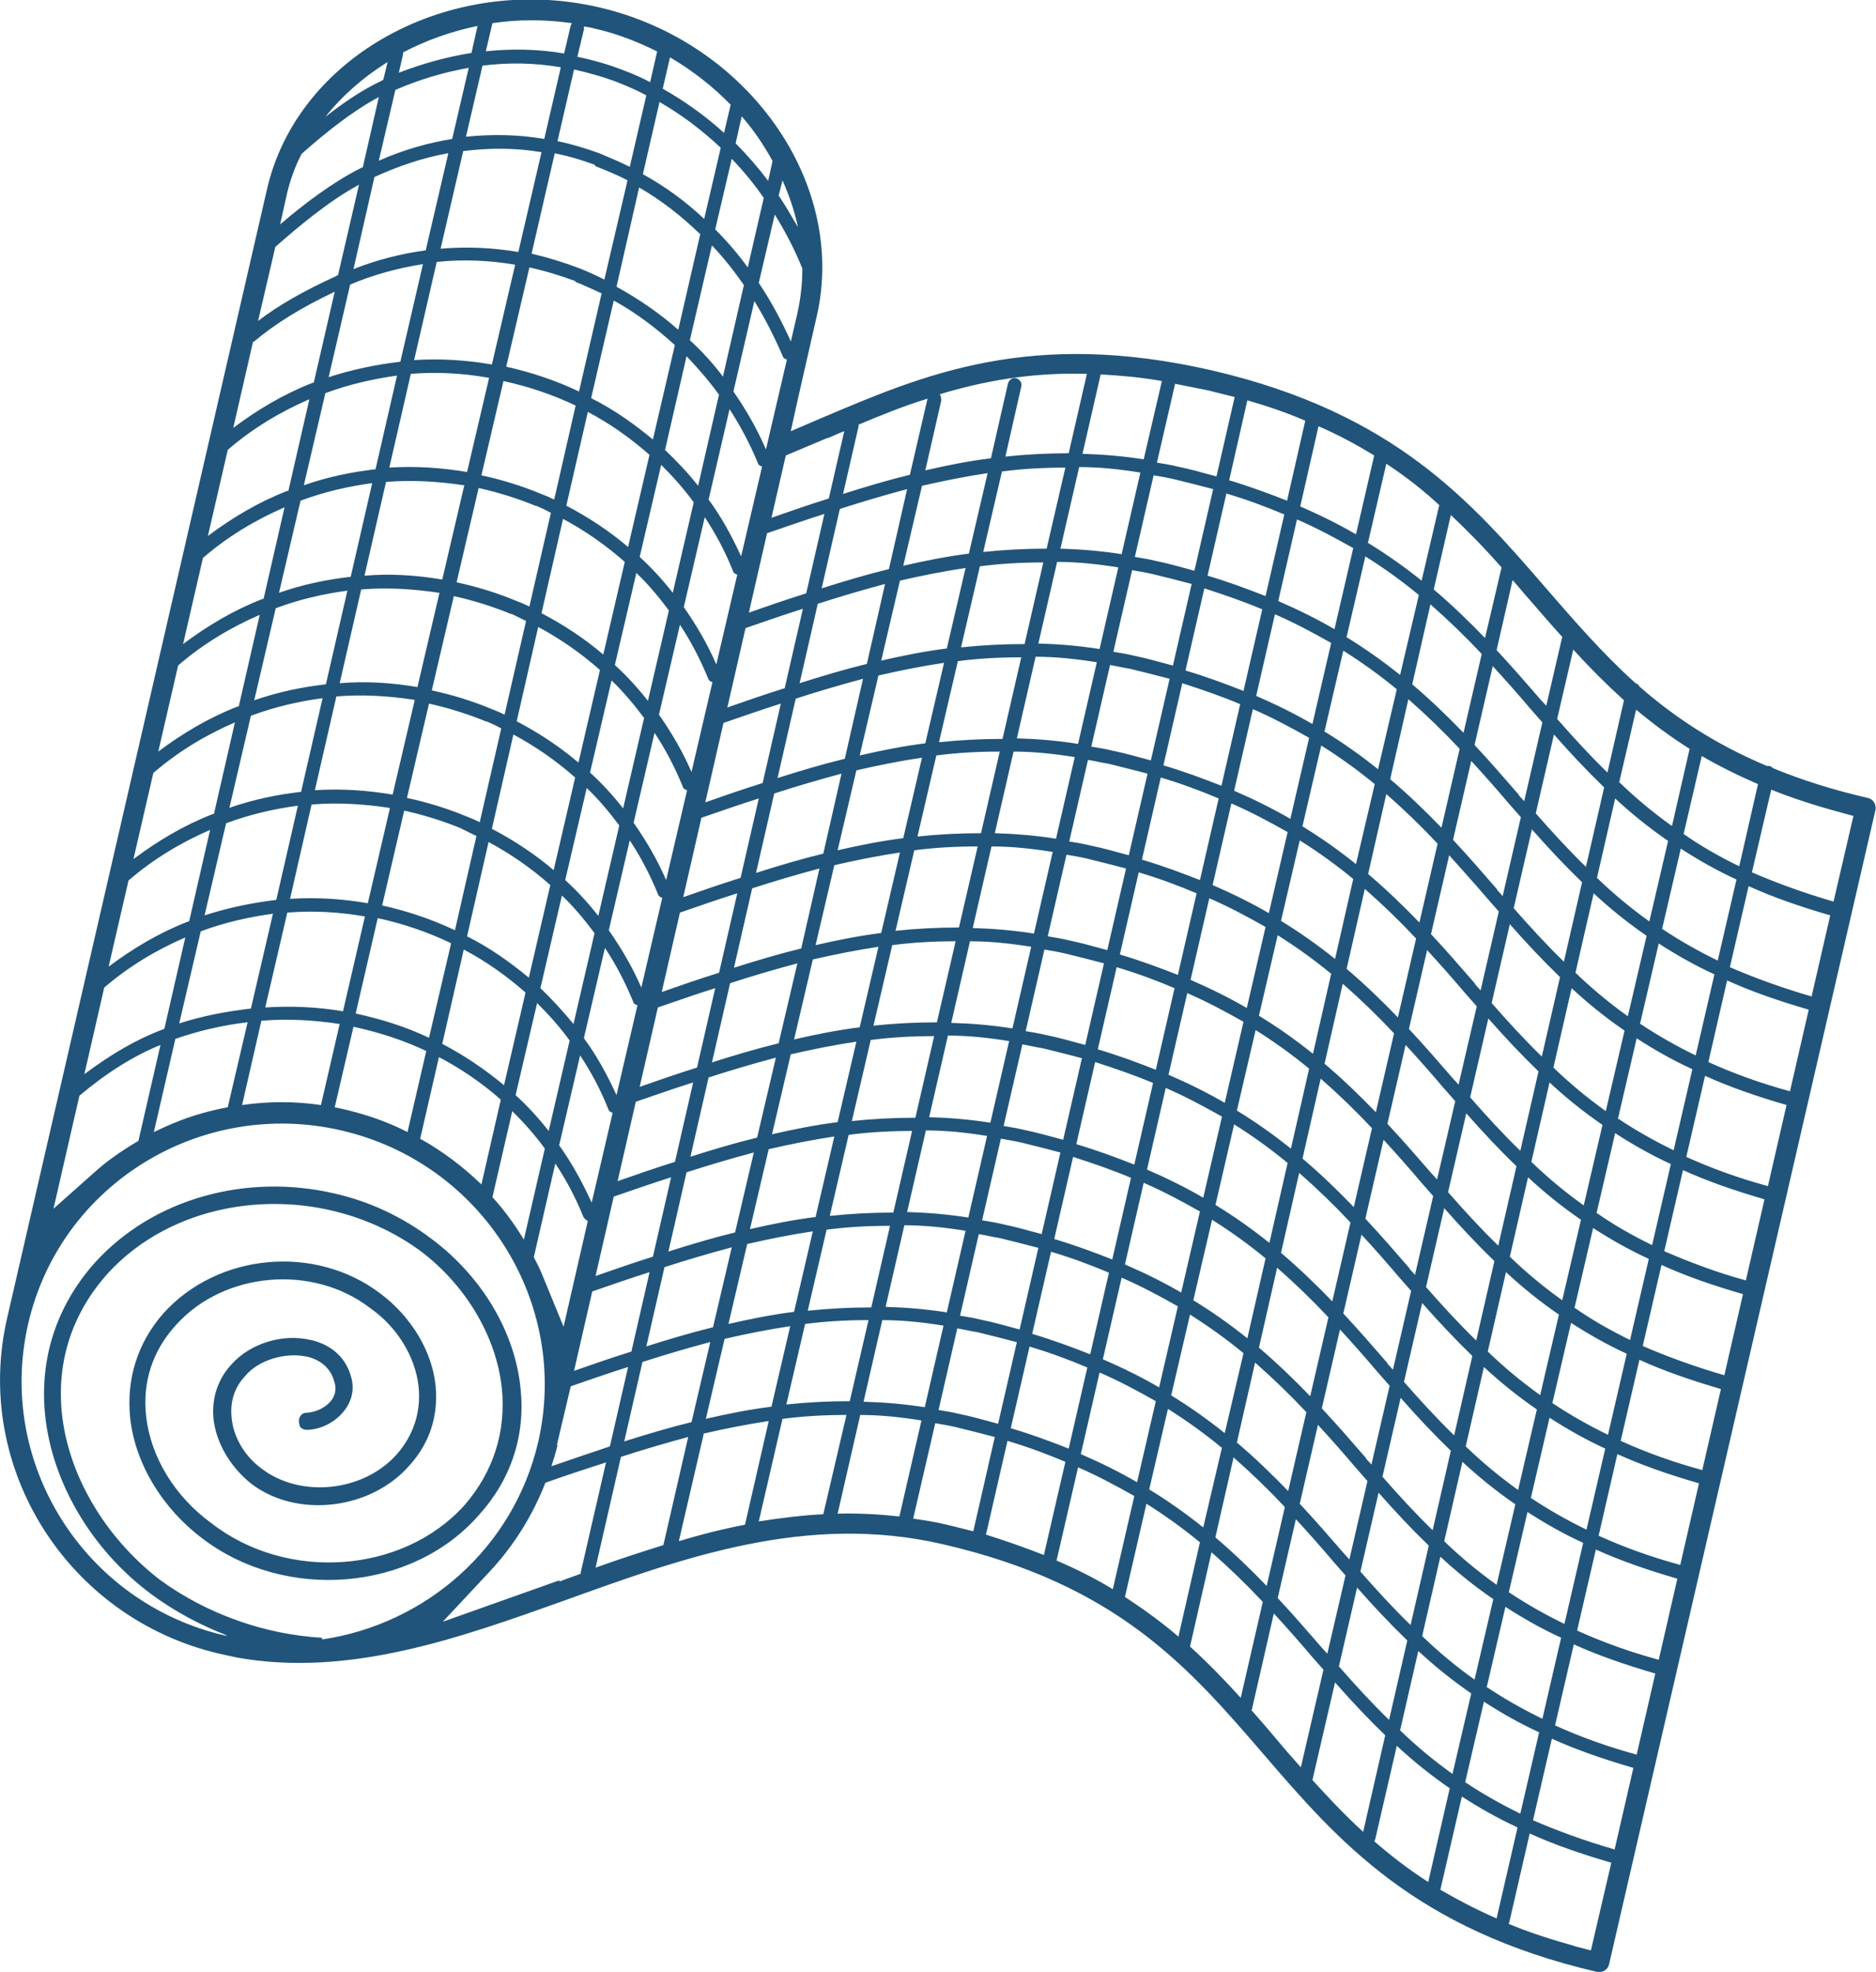 <?xml version="1.0" encoding="UTF-8"?>
<svg id="Laag_1" data-name="Laag 1" xmlns="http://www.w3.org/2000/svg" xmlns:xlink="http://www.w3.org/1999/xlink" viewBox="0 0 34.02 35.76">
  <defs>
    <style>
      .cls-1 {
        fill: none;
      }

      .cls-2 {
        fill: #21547a;
      }

      .cls-3 {
        clip-path: url(#clippath);
      }
    </style>
    <clipPath id="clippath">
      <rect class="cls-1" width="34.02" height="35.76"/>
    </clipPath>
  </defs>
  <g class="cls-3">
    <path class="cls-2" d="M28.55,35.29c-.43-.12-.83-.25-1.19-.4,0,0,0-.02.01-.03l.37-1.61c.44.2.93.37,1.48.53l-.37,1.59-.31-.08ZM22.7,31.01l.4-1.75c.23.25.46.51.68.77.07.08.15.17.22.25l-.41,1.77c-.13-.15-.27-.3-.4-.46-.16-.19-.33-.39-.5-.58M16.56,27.54l.4-1.73c.12.02.24.04.37.07.25.06.48.12.71.18l-.39,1.71c-.16-.04-.31-.08-.48-.12-.2-.05-.41-.08-.61-.11M10.14,28.66l-2.11.75.85-.91c.44-.47.78-1.02,1.01-1.61.36-.13.73-.25,1.1-.37l-.46,2s0,.01,0,.02c-.13.05-.26.09-.38.14M5.83,29.7c-1.03-.06-2.08-.43-2.93-1.05-1.01-.78-1.67-1.92-1.78-3.04-.09-.93.19-1.79.82-2.5,1.37-1.52,3.93-1.71,5.69-.42.82.62,1.37,1.55,1.47,2.48.08.79-.15,1.52-.68,2.13-1.12,1.24-3.22,1.39-4.59.32-.66-.48-1.1-1.2-1.18-1.94-.07-.62.12-1.19.54-1.65.87-.97,2.48-1.11,3.52-.31.49.34.82.88.88,1.42.05.46-.09.89-.4,1.24-.61.68-1.75.79-2.45.25-.3-.22-.51-.57-.54-.92-.03-.29.05-.55.25-.76.23-.28.71-.43,1.1-.35,0,0,0,0,.01,0,.26.06.44.22.5.45.04.11.03.23-.04.33-.09.13-.27.23-.46.24-.07,0-.1.04-.12.07-.03.05-.02.13,0,.18.02.03.06.06.13.06.27-.01.53-.15.69-.37.09-.12.18-.33.11-.58-.09-.35-.35-.59-.73-.68,0,0,0,0-.01,0-.5-.12-1.09.06-1.43.44-.25.27-.36.61-.33.97.04.44.3.89.69,1.2.83.63,2.17.47,2.87-.34.36-.4.52-.89.47-1.43-.06-.63-.44-1.26-1-1.68-1.18-.9-2.95-.74-3.94.36-.47.54-.67,1.19-.6,1.89.09.83.58,1.64,1.31,2.19,1.51,1.15,3.8.96,5.01-.42.59-.65.85-1.45.76-2.3-.1-1.02-.7-2.03-1.61-2.71-.54-.41-1.15-.69-1.78-.83-1.57-.36-3.27.08-4.34,1.27-.69.78-1,1.74-.89,2.77.13,1.21.84,2.42,1.91,3.22.43.32.9.57,1.39.76-.01,0-.03,0-.04,0-2.55-.59-4.15-3.12-3.57-5.65s3.13-4.1,5.68-3.51c2.55.59,4.15,3.12,3.57,5.65-.45,1.93-2.04,3.3-3.91,3.58M7.03,1.12l-.08.33s-.03.01-.04.02c-.34.16-.68.39-1.01.65.31-.39.69-.72,1.12-.99M11.92.92l-.13.57c-.15-.08-.31-.15-.47-.21-.28-.11-.56-.19-.85-.25l.12-.5s0-.04,0-.05c.07.01.13.02.2.04.4.09.78.24,1.14.42M14.01,2.92l-.08.36c-.18-.24-.38-.47-.59-.68l.11-.49c.22.25.4.52.56.81M10.58,22.07s.04.06.08.07l-.44,1.92-.37-.9c-.05-.13-.11-.25-.17-.36l.39-1.7c.2.3.37.62.51.97M14.12,3.55l.07-.28c.12.27.22.56.28.85-.11-.19-.22-.38-.34-.56M13.3,7.1l.38-1.64c.19.31.36.64.51.99.01.04.04.06.08.07l-.38,1.63c-.16-.37-.36-.72-.59-1.05M12.85,9.06l.38-1.64c.2.31.37.63.51.97.01.04.04.06.08.07l-.38,1.63c-.17-.37-.36-.72-.59-1.03M12.4,11.01l.38-1.63c.2.3.37.62.51.97.01.04.04.06.08.07l-.38,1.63c-.16-.37-.36-.71-.59-1.04M11.95,12.96l.38-1.63c.2.3.37.63.51.97.01.04.04.06.08.07l-.38,1.63c-.16-.37-.36-.71-.59-1.04M11.49,14.92l.38-1.63c.2.3.37.63.51.97.01.04.04.06.08.07l-.38,1.63c-.16-.37-.36-.71-.59-1.04M11.04,16.87l.38-1.63c.2.3.37.63.51.97.01.04.04.06.08.07l-.38,1.63c-.16-.37-.36-.71-.59-1.04M11.11,20.18l-.38,1.63c-.17-.37-.36-.72-.59-1.04l.38-1.63c.2.3.37.62.51.97.01.04.04.06.08.07M10.59,18.82l.38-1.63c.2.3.37.63.51.97.01.04.04.06.08.07l-.38,1.63c-.17-.37-.36-.72-.59-1.03M14.34,6.19c-.17-.38-.36-.73-.58-1.06l.29-1.24c.19.31.36.63.5.98,0,.27-.03.54-.09.81l-.12.52ZM9.29,20.15c.21.21.41.43.59.68l-.38,1.65c-.17-.28-.36-.54-.57-.77l.36-1.56ZM9.08,19.95l-.35,1.53c-.33-.32-.7-.6-1.11-.83l.34-1.48c.4.21.78.47,1.12.77M12.02,1.6l.13-.56c.41.24.78.53,1.1.86l-.12.51c-.34-.31-.72-.58-1.11-.8M9.53,18l-.39,1.68c-.35-.29-.72-.54-1.12-.75l.39-1.71c.4.21.78.48,1.12.78M9.98,16.05l-.39,1.68c-.35-.29-.72-.55-1.12-.75l.39-1.71c.41.22.78.48,1.12.78M10.43,14.1l-.39,1.68c-.34-.29-.72-.54-1.12-.75l.39-1.71c.41.22.78.48,1.12.78M10.88,12.15l-.39,1.68c-.34-.29-.72-.54-1.12-.75l.39-1.71c.41.22.78.48,1.12.78M11.33,10.19l-.39,1.68c-.34-.29-.72-.54-1.12-.75l.39-1.71c.41.22.78.48,1.12.78M11.78,8.24l-.39,1.68c-.34-.29-.72-.54-1.12-.75l.39-1.7c.4.21.78.48,1.12.78M12.24,6.25l-.4,1.72c-.35-.29-.72-.55-1.12-.75l.41-1.77c.4.22.77.5,1.11.81M11.66,3.15l.3-1.3c.4.23.77.51,1.11.83l-.3,1.29c-.34-.32-.71-.59-1.11-.81M12.7,4.24l-.4,1.74c-.34-.3-.72-.56-1.12-.78l.41-1.8c.4.23.77.52,1.1.84M13.56,4.85c-.18-.25-.38-.48-.59-.69l.3-1.28c.21.22.41.46.58.71l-.29,1.26ZM10.33,18.87l-.38,1.64c-.18-.23-.38-.45-.6-.65l.39-1.67c.21.21.41.43.59.68M10.78,16.93l-.38,1.64c-.19-.23-.39-.45-.6-.65l.39-1.68c.22.21.41.44.59.68M11.23,14.97l-.38,1.64c-.18-.23-.38-.45-.6-.65l.39-1.67c.22.21.41.44.59.68M11.68,13.02l-.38,1.64c-.18-.23-.38-.45-.6-.65l.39-1.67c.22.21.41.44.59.68M12.13,11.07l-.38,1.64c-.18-.23-.38-.45-.6-.65l.39-1.67c.22.21.41.44.59.68M12.58,9.11l-.38,1.64c-.18-.23-.38-.45-.6-.65l.39-1.67c.21.21.41.43.59.68M12.51,6.17l.4-1.72c.21.22.4.46.58.72l-.38,1.66c-.18-.24-.38-.46-.6-.66M13.04,7.15l-.38,1.66c-.18-.23-.39-.45-.6-.65l.39-1.7c.21.22.41.45.59.7M7.73,19.06l-.34,1.47c-.1-.05-.2-.1-.3-.14-.33-.14-.68-.24-1.02-.31l.34-1.46c.46.1.9.24,1.32.44M8.18,17.11l-.4,1.71c-.42-.2-.87-.34-1.33-.44l.4-1.73c.46.1.9.25,1.32.45M8.37,15.03c.09.04.18.09.27.13l-.39,1.71c-.42-.2-.87-.35-1.32-.45l.4-1.72c.36.08.71.19,1.05.33M8.82,13.08c.09.04.18.08.27.13l-.39,1.7c-.08-.04-.15-.07-.23-.1-.36-.15-.72-.26-1.09-.34l.4-1.71c.36.08.71.19,1.05.33M9.27,11.13c.09.04.18.09.27.13l-.39,1.7c-.08-.04-.15-.07-.23-.1-.36-.15-.72-.26-1.09-.34l.4-1.71c.36.08.71.19,1.05.33M9.72,9.17c.09.04.18.08.27.13l-.39,1.7c-.08-.04-.15-.07-.23-.1-.36-.15-.72-.26-1.09-.34l.4-1.71c.36.08.71.19,1.05.33M10.44,7.35l-.39,1.71c-.08-.04-.15-.07-.23-.1-.36-.15-.72-.26-1.09-.34l.4-1.71c.46.1.9.25,1.32.45M10.43,5.11c.16.06.32.14.48.21l-.41,1.78c-.42-.2-.87-.35-1.32-.45l.42-1.8c.28.06.57.15.84.25M10.79,3.01c.2.08.4.16.59.26l-.42,1.8c-.14-.07-.29-.14-.44-.2-.29-.11-.58-.2-.88-.27l.42-1.82c.25.05.49.12.73.21M11.43,3.03c-.18-.09-.37-.17-.56-.25-.25-.09-.51-.17-.76-.22l.3-1.3c.27.06.55.14.81.24.17.07.34.14.5.23l-.3,1.3ZM4.75,18.51c.48-.04.95-.01,1.41.06l-.34,1.47c-.47-.07-.95-.07-1.43,0l.35-1.53ZM4.49,18.54l-.36,1.54c-.32.06-.65.15-.96.28-.13.05-.25.11-.38.17l.39-1.69c.43-.15.87-.25,1.3-.3M7.23,1.33l.08-.35s0-.02,0-.03c.42-.22.87-.38,1.35-.48l-.11.49c-.44.07-.88.19-1.32.36M4.95,16.57l-.4,1.72c-.43.05-.87.13-1.3.27l.39-1.67c.43-.16.87-.26,1.31-.32M5.4,14.62l-.39,1.7c-.43.05-.87.14-1.3.28l.39-1.67c.43-.16.86-.26,1.31-.32M5.85,12.66l-.39,1.7c-.44.05-.87.14-1.3.29l.39-1.67c.43-.16.86-.26,1.31-.32M6.3,10.71l-.39,1.7c-.44.05-.87.14-1.3.29l.39-1.67c.43-.16.86-.26,1.31-.32M6.75,8.76l-.39,1.7c-.44.05-.87.14-1.3.29l.39-1.67c.43-.16.86-.26,1.31-.32M7.2,6.81l-.39,1.7c-.44.05-.87.14-1.3.29l.39-1.67c.43-.16.87-.26,1.31-.32M7.67,4.79l-.41,1.77c-.43.05-.87.14-1.3.28l.39-1.68c.43-.18.87-.3,1.32-.37M6.87,2.91l.3-1.28c.44-.19.88-.32,1.33-.4l-.3,1.29c-.44.07-.89.2-1.32.39M8.13,2.78l-.41,1.76c-.44.06-.88.17-1.31.34l.38-1.67c.44-.2.88-.35,1.33-.43M10.23.97c-.47-.08-.94-.09-1.42-.04l.12-.51c.47-.07.95-.07,1.44,0,0,.01-.01.02-.02.04l-.12.51ZM6.62,16.61l-.4,1.73c-.46-.08-.93-.1-1.41-.07l.4-1.72c.48-.04.95-.01,1.41.07M7.07,14.66l-.4,1.72c-.46-.08-.93-.11-1.41-.08l.39-1.71c.47-.04.94-.01,1.41.06M7.52,12.7l-.4,1.71c-.47-.08-.94-.11-1.41-.08l.39-1.7c.47-.04.94-.01,1.41.06M7.97,10.75l-.4,1.71c-.47-.08-.94-.11-1.41-.07l.39-1.7c.47-.04.94-.01,1.41.06M8.42,8.8l-.4,1.71c-.47-.08-.94-.11-1.41-.07l.39-1.7c.47-.04.94-.01,1.41.06M8.87,6.85l-.4,1.71c-.47-.08-.94-.11-1.41-.08l.39-1.7c.48-.04.95-.01,1.41.07M9.34,4.81l-.42,1.8c-.46-.08-.93-.11-1.41-.08l.41-1.78c.47-.05.95-.03,1.42.05M8.45,2.48l.3-1.29c.48-.06.95-.05,1.42.03l-.3,1.3c-.47-.08-.94-.09-1.42-.04M9.82,2.76l-.42,1.81c-.47-.08-.94-.1-1.41-.06l.41-1.77c.48-.06.95-.06,1.42.02M1.89,17.91c.44-.38.94-.68,1.47-.91l-.38,1.66s-.02,0-.03.01c-.48.18-.94.45-1.42.81l.36-1.57ZM6.59,3.03s-.03.01-.05.02c-.5.25-1.03.65-1.46,1.02l.12-.54c.06-.26.15-.51.27-.74.44-.39.93-.78,1.4-1.03l-.29,1.27ZM2.34,15.96c.44-.38.94-.68,1.47-.91l-.38,1.66s-.02,0-.04.01c-.51.2-.98.48-1.42.81l.36-1.56ZM2.79,14.01c.44-.38.94-.68,1.47-.91l-.38,1.66s-.02,0-.04.01c-.51.2-.98.48-1.42.81l.36-1.56ZM3.24,12.06c.44-.38.94-.68,1.47-.91l-.38,1.66s-.02,0-.04.01c-.51.2-.98.48-1.42.81l.36-1.56ZM3.69,10.11c.44-.38.94-.68,1.47-.91l-.38,1.66s-.02,0-.04.01c-.51.2-.98.48-1.42.81l.36-1.56ZM4.14,8.15c.44-.38.94-.68,1.47-.91l-.38,1.66s-.02,0-.04.01c-.51.2-.98.48-1.42.81l.36-1.56ZM4.6,6.2c.39-.33.86-.62,1.47-.91l-.38,1.65s-.02,0-.04.01c-.51.2-.98.48-1.42.81l.36-1.57ZM4.99,4.48c.42-.37.98-.84,1.52-1.13l-.38,1.64s-.03.01-.04.02c-.57.26-1.03.52-1.41.81l.31-1.33ZM1.44,19.87c.5-.42.98-.72,1.47-.92l-.4,1.74c-.29.17-.57.36-.82.59l-.72.64.47-2.05ZM13.58,11.11l.33-1.44c.35-.12.69-.24,1.04-.35l-.33,1.44c-.35.11-.7.23-1.04.35M13.19,12.83l.33-1.44c.35-.12.69-.24,1.04-.35l-.33,1.44c-.35.11-.7.23-1.04.35M12.79,14.55l.33-1.44c.35-.12.69-.24,1.04-.35l-.33,1.44c-.35.11-.7.23-1.04.35M12.39,16.27l.33-1.44c.35-.12.69-.24,1.04-.35l-.33,1.44c-.35.11-.7.23-1.04.35M12,17.99l.33-1.44c.35-.12.69-.24,1.04-.35l-.33,1.44c-.35.11-.7.23-1.04.35M11.6,19.71l.33-1.44c.35-.12.69-.24,1.04-.35l-.33,1.44c-.35.11-.7.23-1.04.35M11.2,21.42l.33-1.44c.35-.12.69-.24,1.04-.35l-.33,1.44c-.35.11-.7.23-1.04.35M10.8,23.14l.33-1.44c.35-.12.69-.24,1.04-.35l-.33,1.44c-.35.11-.7.23-1.04.35M10.41,24.86l.33-1.44c.35-.12.69-.24,1.04-.35l-.33,1.44c-.35.11-.7.23-1.04.35M10.1,26.2l.25-1.06c.35-.12.69-.24,1.04-.35l-.33,1.44c-.36.12-.71.24-1.06.36.04-.13.08-.25.11-.38M15,7.95c.1-.04.2-.09.31-.13l-.28,1.22c-.35.11-.7.23-1.04.35l.26-1.13.76-.32ZM22.39,7.2l-.33,1.44c-.23-.06-.46-.13-.71-.18-.12-.03-.25-.05-.37-.07l.33-1.43c.2.04.4.08.6.12.16.04.32.08.48.12M28.33,11.55l-.29,1.25s-.07-.08-.1-.11c-.26-.3-.52-.6-.8-.9l.29-1.27c.11.12.21.25.32.37.19.22.38.44.58.66M33.61,14.8l-.36,1.55c-.55-.16-1.04-.34-1.48-.53l.35-1.5c.37.15.77.28,1.21.4l.29.08ZM28.14,31.53c.44.2.93.37,1.48.53l-.34,1.48c-.55-.16-1.04-.34-1.48-.53l.34-1.47ZM32.85,18.07c-.55-.16-1.04-.34-1.48-.53l.34-1.47c.44.2.93.37,1.48.53l-.34,1.48ZM30.02,30.34l-.34,1.48c-.55-.15-1.04-.33-1.48-.53l.34-1.47c.44.2.93.37,1.48.53M30.42,28.62l-.34,1.48c-.55-.15-1.04-.33-1.48-.53l.34-1.47c.44.2.93.37,1.48.53M30.81,26.9l-.34,1.48c-.55-.15-1.04-.33-1.48-.53l.34-1.48c.44.2.93.37,1.48.53M31.21,25.18l-.34,1.48c-.55-.15-1.04-.33-1.48-.53l.34-1.47c.44.2.93.37,1.48.53M31.61,23.46l-.34,1.48c-.55-.16-1.04-.34-1.48-.53l.34-1.47c.44.2.93.37,1.48.53M32,21.74l-.34,1.48c-.55-.15-1.04-.34-1.48-.53l.34-1.47c.44.2.93.37,1.48.53M32.4,20.03l-.34,1.48c-.55-.15-1.04-.33-1.48-.53l.34-1.47c.44.2.93.37,1.48.53M32.46,19.79c-.55-.15-1.04-.33-1.48-.53l.34-1.48c.44.2.93.37,1.48.53l-.34,1.48ZM30.53,15.13l.33-1.42c.31.18.65.35,1.02.51l-.34,1.49c-.37-.18-.7-.37-1-.58M26.51,32.58c.31.2.64.39,1.01.56l-.38,1.65c-.37-.16-.71-.34-1.02-.52l.39-1.69ZM24.94,33.35l.39-1.69c.29.27.61.53.96.77l-.39,1.7c-.36-.23-.68-.48-.98-.74.01-.01.02-.03.02-.05M25.12,31.47l-.4,1.75c-.33-.3-.63-.62-.92-.94l.41-1.77c.29.33.59.65.91.96M28.24,13.03l.29-1.25c.29.32.59.62.92.92l-.3,1.31c-.32-.31-.62-.64-.91-.97M27.85,14.75l.33-1.43c.29.33.59.65.91.96l-.33,1.44c-.32-.31-.62-.64-.91-.97M27.45,16.47l.33-1.43c.29.33.59.65.91.96l-.33,1.44c-.32-.31-.62-.64-.91-.97M27.05,18.19l.33-1.43c.29.33.59.65.91.96l-.33,1.44c-.32-.31-.62-.64-.91-.97M26.66,19.9l.33-1.43c.29.33.59.65.91.96l-.33,1.44c-.32-.31-.62-.64-.91-.97M26.26,21.62l.33-1.43c.29.33.59.65.91.96l-.33,1.44c-.32-.31-.62-.64-.91-.97M25.86,23.34l.33-1.43c.29.33.59.65.91.96l-.33,1.44c-.32-.31-.62-.64-.91-.97M25.46,25.06l.33-1.43c.29.33.59.65.91.96l-.33,1.44c-.32-.31-.62-.64-.91-.97M25.07,26.78l.33-1.43c.29.33.59.65.91.96l-.33,1.44c-.32-.31-.62-.64-.91-.97M25.52,29.75l-.33,1.44c-.32-.31-.62-.64-.91-.97l.33-1.43c.29.33.59.65.91.96M24.67,28.5l.33-1.43c.29.33.59.65.91.96l-.33,1.44c-.32-.31-.62-.64-.91-.97M29.36,14.2l.31-1.33c.3.25.62.49.97.71l-.32,1.4c-.35-.25-.66-.51-.95-.79M28.96,15.92l.33-1.44c.29.27.61.53.96.77l-.34,1.46c-.35-.25-.66-.51-.95-.79M28.57,17.64l.33-1.44c.29.27.61.53.96.77l-.34,1.46c-.35-.25-.66-.51-.95-.79M28.17,19.36l.33-1.44c.29.27.61.53.96.77l-.34,1.46c-.35-.25-.66-.51-.95-.79M27.77,21.07l.33-1.44c.29.27.61.53.96.77l-.34,1.46c-.35-.25-.66-.51-.95-.79M27.38,22.79l.33-1.44c.29.27.61.53.96.77l-.34,1.46c-.35-.25-.66-.51-.95-.79M26.98,24.51l.33-1.44c.29.27.61.53.96.77l-.34,1.46c-.35-.25-.66-.51-.95-.79M26.58,26.23l.33-1.44c.29.27.61.53.96.77l-.34,1.46c-.35-.25-.66-.51-.95-.79M26.19,27.95l.33-1.44c.29.27.61.53.96.77l-.34,1.46c-.35-.25-.66-.51-.95-.79M26.68,30.71l-.34,1.46c-.35-.25-.66-.51-.95-.79l.33-1.44c.29.27.61.53.96.77M25.79,29.67l.33-1.44c.29.27.61.53.96.77l-.34,1.46c-.35-.25-.66-.51-.95-.79M30.14,16.85l.34-1.46c.31.2.64.39,1.01.56l-.34,1.47c-.37-.18-.7-.37-1-.57M29.74,18.57l.34-1.46c.31.2.64.39,1.01.56l-.34,1.47c-.37-.18-.7-.37-1-.57M29.34,20.29l.34-1.46c.31.2.64.39,1.01.56l-.34,1.47c-.37-.18-.7-.37-1-.57M28.95,22.01l.34-1.46c.31.2.64.39,1.01.56l-.34,1.47c-.37-.18-.7-.37-1-.58M28.55,23.73l.34-1.46c.31.2.64.39,1.01.56l-.34,1.47c-.37-.18-.7-.37-1-.58M28.15,25.45l.34-1.46c.31.2.64.39,1.01.56l-.34,1.47c-.37-.18-.7-.37-1-.57M27.76,27.17l.34-1.46c.31.2.64.39,1.01.56l-.34,1.47c-.37-.18-.7-.37-1-.57M27.36,28.88l.34-1.46c.31.2.64.39,1.01.56l-.34,1.47c-.37-.18-.7-.37-1-.57M27.91,31.42l-.34,1.47c-.37-.18-.7-.37-1-.57l.34-1.46c.31.2.64.39,1.01.56M26.96,30.6l.34-1.46c.31.2.64.39,1.01.56l-.34,1.47c-.37-.18-.7-.37-1-.57M23.5,27.55c.23.25.46.51.68.77.07.08.15.17.22.25l-.33,1.42s-.07-.08-.1-.11c-.26-.3-.52-.6-.8-.9l.33-1.43ZM27.54,14.41c-.26-.3-.52-.6-.8-.9l.33-1.43c.23.25.46.51.68.77.07.08.15.17.22.25l-.33,1.43s-.07-.08-.1-.11M27.15,16.13c-.26-.3-.52-.6-.8-.9l.33-1.43c.23.25.46.51.68.77.07.08.15.17.22.25l-.33,1.43s-.07-.08-.1-.11M26.75,17.84c-.26-.3-.52-.6-.8-.9l.33-1.43c.23.26.46.51.68.77.07.08.15.17.22.25l-.33,1.43-.1-.11M26.35,19.56c-.26-.3-.52-.6-.8-.9l.33-1.43c.23.25.46.51.68.77.07.08.15.17.22.25l-.33,1.42s-.07-.08-.1-.11M25.96,21.28c-.26-.3-.52-.6-.8-.9l.33-1.43c.23.25.46.51.68.77.07.08.15.17.22.25l-.33,1.42s-.07-.08-.1-.11M25.56,23c-.26-.3-.52-.6-.8-.9l.33-1.43c.23.25.46.51.68.77.07.08.15.17.22.25l-.33,1.43s-.07-.08-.1-.11M25.16,24.72c-.26-.3-.52-.6-.8-.9l.33-1.43c.23.25.46.51.68.77.07.08.15.17.22.25l-.33,1.43s-.07-.08-.1-.11M24.8,26.85l-.33,1.43s-.07-.08-.1-.11c-.26-.3-.52-.6-.8-.9l.33-1.43c.23.25.46.51.68.77.07.08.15.17.22.25M24.77,26.44c-.26-.3-.52-.6-.8-.9l.33-1.43c.23.25.46.51.68.77.07.08.15.17.22.25l-.33,1.43s-.07-.08-.1-.11M26,10.69l.31-1.35c.33.31.63.62.92.95l-.3,1.28c-.29-.3-.6-.6-.93-.88M21.97,28.15c.33.29.64.59.93.9l-.4,1.74c-.29-.32-.59-.63-.92-.93l.39-1.71ZM20.79,27.27c.35.22.68.46.97.7l-.39,1.71c-.29-.25-.62-.49-.97-.72l.39-1.69ZM19.16,28.3l.39-1.69c.37.16.7.34,1.02.52l-.39,1.69c-.31-.19-.65-.36-1.02-.52,0,0,0,0,0,0M19.32,26.51l-.39,1.69c-.33-.13-.67-.25-1.05-.37l.39-1.7c.37.11.72.24,1.05.38M22.29,8.71l.33-1.45c.38.11.73.23,1.05.37l-.33,1.45c-.33-.13-.68-.26-1.05-.37M21.9,10.43l.34-1.48c.37.11.72.24,1.05.38l-.34,1.48c-.33-.13-.68-.26-1.05-.37M21.5,12.15l.34-1.48c.37.12.72.24,1.05.38l-.34,1.48c-.33-.13-.68-.26-1.05-.37M21.1,13.87l.34-1.48c.37.12.72.24,1.05.38l-.34,1.48c-.33-.13-.68-.26-1.05-.37M20.71,15.58l.34-1.48c.37.11.72.24,1.05.38l-.34,1.48c-.33-.13-.68-.26-1.05-.37M20.31,17.3l.34-1.48c.37.11.72.24,1.05.38l-.34,1.48c-.33-.13-.68-.26-1.05-.37M19.91,19.02l.34-1.48c.37.11.72.24,1.05.38l-.34,1.48c-.33-.13-.68-.26-1.05-.37M19.52,20.74l.34-1.48c.37.12.72.24,1.05.38l-.34,1.48c-.33-.13-.68-.26-1.05-.37M19.12,22.46l.34-1.48c.37.12.72.24,1.05.38l-.34,1.48c-.33-.13-.68-.26-1.05-.37M19.72,24.79l-.34,1.48c-.33-.13-.68-.26-1.05-.37l.34-1.48c.37.11.72.24,1.05.38M18.72,24.18l.34-1.48c.37.11.72.24,1.05.38l-.34,1.48c-.33-.13-.68-.26-1.05-.37M23.58,9.18l.33-1.45c.37.16.7.34,1.01.53l-.33,1.43c-.31-.18-.65-.35-1.02-.51M23.18,10.9l.34-1.48c.37.16.7.34,1.02.52l-.34,1.47c-.31-.18-.65-.35-1.02-.51M22.78,12.62l.34-1.48c.37.16.7.34,1.02.52l-.34,1.47c-.31-.18-.65-.35-1.02-.51M22.38,14.34l.34-1.48c.37.16.7.34,1.02.52l-.34,1.47c-.31-.18-.65-.35-1.02-.51M21.99,16.05l.34-1.48c.37.16.7.34,1.02.52l-.34,1.47c-.31-.18-.65-.35-1.02-.51M21.59,17.77l.34-1.48c.37.16.7.34,1.02.52l-.34,1.47c-.31-.18-.65-.35-1.02-.51M21.19,19.49l.34-1.48c.37.16.7.34,1.02.52l-.34,1.47c-.31-.18-.65-.35-1.02-.51M20.8,21.21l.34-1.48c.37.16.7.34,1.02.52l-.34,1.47c-.31-.18-.65-.35-1.02-.51M20.4,22.93l.34-1.48c.37.16.7.34,1.02.52l-.34,1.47c-.31-.18-.65-.35-1.02-.51M20.96,25.41l-.34,1.47c-.31-.18-.65-.35-1.02-.51l.34-1.48c.37.16.7.34,1.02.52M20,24.65l.34-1.48c.37.16.7.34,1.02.52l-.34,1.47c-.31-.18-.65-.35-1.02-.51M24.81,9.83l.33-1.42c.35.23.67.48.96.75l-.32,1.37c-.3-.24-.62-.47-.98-.69M24.42,11.55l.34-1.46c.35.22.68.46.97.7l-.34,1.45c-.3-.24-.62-.47-.98-.69M24.02,13.26l.34-1.46c.35.22.68.46.97.7l-.34,1.45c-.3-.24-.62-.47-.98-.69M23.62,14.98l.34-1.46c.35.22.68.46.97.7l-.34,1.45c-.3-.24-.62-.47-.98-.69M23.23,16.7l.34-1.46c.35.22.68.46.97.7l-.33,1.45c-.3-.24-.62-.47-.98-.69M22.83,18.42l.34-1.46c.35.22.68.46.97.7l-.33,1.45c-.3-.24-.62-.47-.98-.69M22.43,20.14l.34-1.46c.35.22.68.46.97.7l-.33,1.45c-.3-.24-.62-.47-.98-.69M22.04,21.86l.34-1.47c.35.22.68.46.97.7l-.33,1.45c-.3-.24-.62-.47-.98-.69M21.64,23.58l.34-1.46c.35.22.68.46.97.7l-.33,1.45c-.3-.24-.62-.47-.98-.69M22.16,26.25l-.34,1.45c-.3-.24-.62-.47-.98-.69l.34-1.46c.35.22.68.46.97.7M21.24,25.3l.34-1.46c.35.22.68.46.97.7l-.34,1.45c-.3-.24-.62-.47-.98-.69M25.61,12.41l.33-1.45c.33.29.64.59.93.9l-.33,1.43c-.29-.3-.6-.6-.93-.88M25.21,14.13l.33-1.45c.33.29.64.59.93.9l-.33,1.43c-.29-.3-.6-.6-.93-.88M24.81,15.85l.33-1.45c.33.29.64.59.93.9l-.33,1.43c-.29-.3-.6-.6-.93-.88M24.42,17.57l.33-1.45c.33.29.64.59.93.9l-.33,1.43c-.29-.3-.6-.6-.93-.88M24.02,19.29l.33-1.45c.33.29.64.59.93.9l-.33,1.43c-.29-.3-.6-.6-.93-.88M23.62,21.01l.33-1.45c.33.29.64.59.93.9l-.33,1.43c-.29-.3-.6-.6-.93-.88M23.23,22.72l.33-1.45c.33.29.64.59.93.9l-.33,1.43c-.29-.3-.6-.6-.93-.88M22.83,24.44l.33-1.45c.33.29.64.59.93.9l-.33,1.43c-.29-.3-.6-.6-.93-.88M23.3,27.33l-.33,1.43c-.29-.3-.6-.6-.93-.88l.33-1.45c.33.29.64.59.93.9M22.43,26.16l.33-1.45c.33.29.64.59.93.9l-.33,1.43c-.29-.3-.6-.6-.93-.88M17.36,24.09c.12.02.24.05.37.07.25.06.48.12.71.18l-.34,1.48c-.23-.06-.46-.13-.71-.18-.12-.03-.25-.05-.37-.07l.34-1.48ZM20.95,10.17c-.12-.03-.25-.05-.37-.07l.34-1.48c.12.02.24.04.37.07.25.06.48.12.71.18l-.34,1.48c-.23-.06-.46-.13-.71-.18M20.56,11.89c-.12-.03-.25-.05-.37-.07l.34-1.48c.12.02.24.04.37.07.25.06.48.12.71.18l-.34,1.48c-.23-.06-.46-.13-.71-.18M20.16,13.61c-.12-.03-.25-.05-.37-.07l.34-1.48c.12.02.24.05.37.07.25.06.48.12.71.18l-.34,1.48c-.23-.06-.46-.13-.71-.18M19.76,15.33c-.12-.03-.25-.05-.37-.07l.34-1.48c.12.02.24.05.37.07.25.06.48.12.71.18l-.34,1.48c-.23-.06-.46-.13-.71-.18M19.37,17.05c-.12-.03-.25-.05-.37-.07l.34-1.48c.12.02.24.04.37.07.25.06.48.12.71.18l-.34,1.48c-.23-.06-.46-.13-.71-.18M18.97,18.77c-.12-.03-.25-.05-.37-.07l.34-1.48c.12.02.24.04.37.07.25.06.48.12.71.18l-.34,1.48c-.23-.06-.46-.13-.71-.18M18.57,20.49c-.12-.03-.25-.05-.37-.07l.34-1.48c.12.02.24.05.37.07.25.06.48.12.71.18l-.34,1.48c-.23-.06-.46-.13-.71-.18M18.83,22.63l-.34,1.48c-.23-.06-.46-.13-.71-.18-.12-.03-.25-.05-.37-.07l.34-1.48c.12.02.24.05.37.07.25.06.48.12.71.18M18.18,22.2c-.12-.03-.25-.05-.37-.07l.34-1.48c.12.02.24.04.37.07.25.06.48.12.71.18l-.34,1.48c-.23-.06-.46-.13-.71-.18M19.63,8.23l.33-1.44c.35.02.72.05,1.11.12l-.33,1.42c-.38-.06-.75-.09-1.11-.1M15.6,25.66c.37,0,.74.04,1.11.1l-.4,1.74c-.38-.04-.75-.06-1.12-.05l.41-1.79ZM14.2,25.73c.38-.05.76-.07,1.15-.07l-.42,1.8c-.39.02-.78.07-1.17.13l.43-1.86ZM12.75,26c.39-.09.79-.17,1.19-.23l-.43,1.88c-.41.08-.81.18-1.2.3l.45-1.94ZM12.48,26.06l-.45,1.96c-.41.13-.82.26-1.23.41l.46-2.01c.4-.13.81-.25,1.22-.36M15.29,8.95l.28-1.22s0-.02,0-.03c.41-.17.82-.34,1.25-.47l-.32,1.38c-.41.1-.81.22-1.22.35M14.9,10.67l.33-1.44c.4-.13.81-.25,1.22-.36l-.33,1.45c-.41.1-.81.22-1.22.35M14.5,12.39l.33-1.44c.4-.13.81-.25,1.22-.36l-.33,1.45c-.41.1-.81.22-1.22.35M14.1,14.11l.33-1.44c.4-.13.81-.25,1.22-.36l-.33,1.45c-.41.1-.81.22-1.22.35M13.71,15.83l.33-1.44c.4-.13.81-.25,1.22-.36l-.33,1.45c-.41.1-.81.22-1.22.35M13.31,17.55l.33-1.44c.4-.13.81-.25,1.22-.36l-.33,1.45c-.41.1-.81.22-1.22.35M12.91,19.27l.33-1.44c.4-.13.81-.25,1.22-.36l-.34,1.45c-.41.1-.81.22-1.22.35M12.52,20.98l.33-1.44c.4-.13.81-.25,1.22-.36l-.34,1.45c-.41.1-.81.22-1.22.35M12.12,22.7l.33-1.44c.4-.13.81-.25,1.22-.36l-.34,1.45c-.41.1-.81.22-1.22.35M12.88,24.34l-.34,1.45c-.41.1-.81.22-1.22.35l.33-1.44c.4-.13.81-.25,1.22-.36M11.72,24.42l.33-1.44c.4-.13.81-.25,1.22-.36l-.34,1.45c-.41.1-.81.22-1.22.35M16.38,10.26l.34-1.45c.39-.09.79-.17,1.19-.23l-.34,1.46c-.4.05-.8.13-1.19.22M15.98,11.98l.34-1.45c.39-.09.79-.17,1.19-.23l-.34,1.46c-.4.05-.8.13-1.19.22M15.59,13.7l.34-1.45c.39-.09.79-.17,1.19-.23l-.34,1.46c-.4.05-.8.13-1.19.22M15.19,15.42l.34-1.45c.39-.09.79-.17,1.19-.23l-.34,1.46c-.4.05-.8.13-1.19.22M14.79,17.14l.34-1.45c.39-.09.79-.17,1.19-.23l-.34,1.46c-.4.05-.8.13-1.19.22M14.4,18.85l.34-1.45c.39-.09.79-.17,1.19-.23l-.34,1.46c-.4.05-.8.13-1.19.22M14,20.57l.34-1.45c.39-.09.79-.17,1.19-.23l-.34,1.46c-.4.05-.8.13-1.19.22M13.6,22.29l.34-1.45c.39-.09.79-.17,1.19-.23l-.34,1.46c-.4.05-.8.13-1.19.22M14.33,24.05l-.34,1.46c-.4.05-.8.13-1.19.22l.34-1.45c.39-.09.79-.17,1.19-.23M13.21,24.01l.34-1.45c.39-.09.79-.17,1.19-.23l-.34,1.46c-.4.05-.8.13-1.19.22M18.23,8.29l.29-1.28c.02-.07-.03-.13-.09-.15-.07-.02-.13.03-.15.09l-.31,1.36c-.4.05-.8.13-1.19.22l.29-1.27s0-.08-.03-.11c.8-.24,1.66-.4,2.67-.37l-.33,1.44c-.39,0-.77.02-1.15.06M17.83,10.01l.34-1.46c.38-.05.76-.07,1.15-.07l-.34,1.47c-.39,0-.77.02-1.15.06M17.43,11.73l.34-1.46c.38-.05.76-.07,1.15-.07l-.34,1.48c-.39,0-.77.02-1.15.06M17.03,13.45l.34-1.46c.38-.05.76-.07,1.15-.07l-.34,1.48c-.39,0-.77.02-1.15.06M16.64,15.16l.34-1.46c.38-.05.76-.07,1.15-.07l-.34,1.48c-.39,0-.77.02-1.15.06M16.24,16.88l.34-1.46c.38-.05.76-.07,1.15-.07l-.34,1.47c-.39,0-.77.02-1.15.06M15.84,18.6l.34-1.46c.38-.05.76-.07,1.15-.07l-.34,1.47c-.39,0-.77.02-1.15.06M15.45,20.32l.34-1.46c.38-.05.76-.07,1.15-.07l-.34,1.48c-.39,0-.77.02-1.15.06M15.05,22.04l.34-1.46c.38-.05.76-.07,1.15-.07l-.34,1.48c-.39,0-.77.02-1.15.06M15.75,23.94l-.34,1.47c-.39,0-.77.02-1.15.06l.34-1.46c.38-.05.76-.07,1.15-.07M14.65,23.76l.34-1.46c.38-.05.76-.07,1.15-.07l-.34,1.48c-.39,0-.77.02-1.15.06M19.23,9.95l.34-1.48c.37,0,.74.04,1.11.1l-.34,1.48c-.38-.06-.75-.09-1.11-.1M18.83,11.67l.34-1.48c.37,0,.74.04,1.11.1l-.34,1.48c-.38-.06-.75-.09-1.11-.1M18.44,13.39l.34-1.48c.37,0,.74.04,1.11.1l-.34,1.48c-.38-.06-.75-.09-1.11-.1M18.04,15.11l.34-1.48c.37,0,.74.04,1.11.1l-.34,1.48c-.38-.06-.75-.09-1.11-.1M17.64,16.83l.34-1.48c.37,0,.74.04,1.11.1l-.34,1.48c-.38-.06-.75-.09-1.11-.1M17.25,18.55l.34-1.48c.37,0,.74.04,1.11.1l-.34,1.48c-.38-.06-.75-.09-1.11-.1M16.85,20.26l.34-1.48c.37,0,.74.04,1.11.1l-.34,1.48c-.38-.06-.75-.09-1.11-.1M16.45,21.98l.34-1.48c.37,0,.74.04,1.11.1l-.34,1.48c-.38-.06-.75-.09-1.11-.1M17.11,24.04l-.34,1.48c-.38-.06-.75-.09-1.11-.1l.34-1.48c.37,0,.74.04,1.11.1M16.06,23.7l.34-1.48c.37,0,.74.04,1.11.1l-.34,1.48c-.38-.06-.75-.09-1.11-.1M33.87,14.47c-.65-.15-1.21-.33-1.72-.54-.02-.02-.04-.04-.07-.04-.01,0-.03,0-.04,0-.95-.4-1.68-.89-2.31-1.44-.01-.03-.04-.05-.07-.06-.6-.54-1.11-1.13-1.63-1.73-1.35-1.56-2.74-3.17-6.04-3.94-3.3-.76-5.23.07-7.09.86l-.56.24.13-.59.34-1.49c.56-2.42-1.25-4.99-3.96-5.61-2.7-.62-5.46.89-6.01,3.31L.13,23.9c-.63,2.72,1.1,5.45,3.85,6.09l.32.07c2.03.36,4.02-.35,5.95-1.04,2.16-.78,4.38-1.58,6.83-1.02,3.18.73,4.47,2.23,5.84,3.82,1.35,1.57,2.74,3.17,6.04,3.94.1.02.2-.04.22-.14l4.83-20.93c.02-.1-.04-.2-.14-.22"/>
  </g>
</svg>